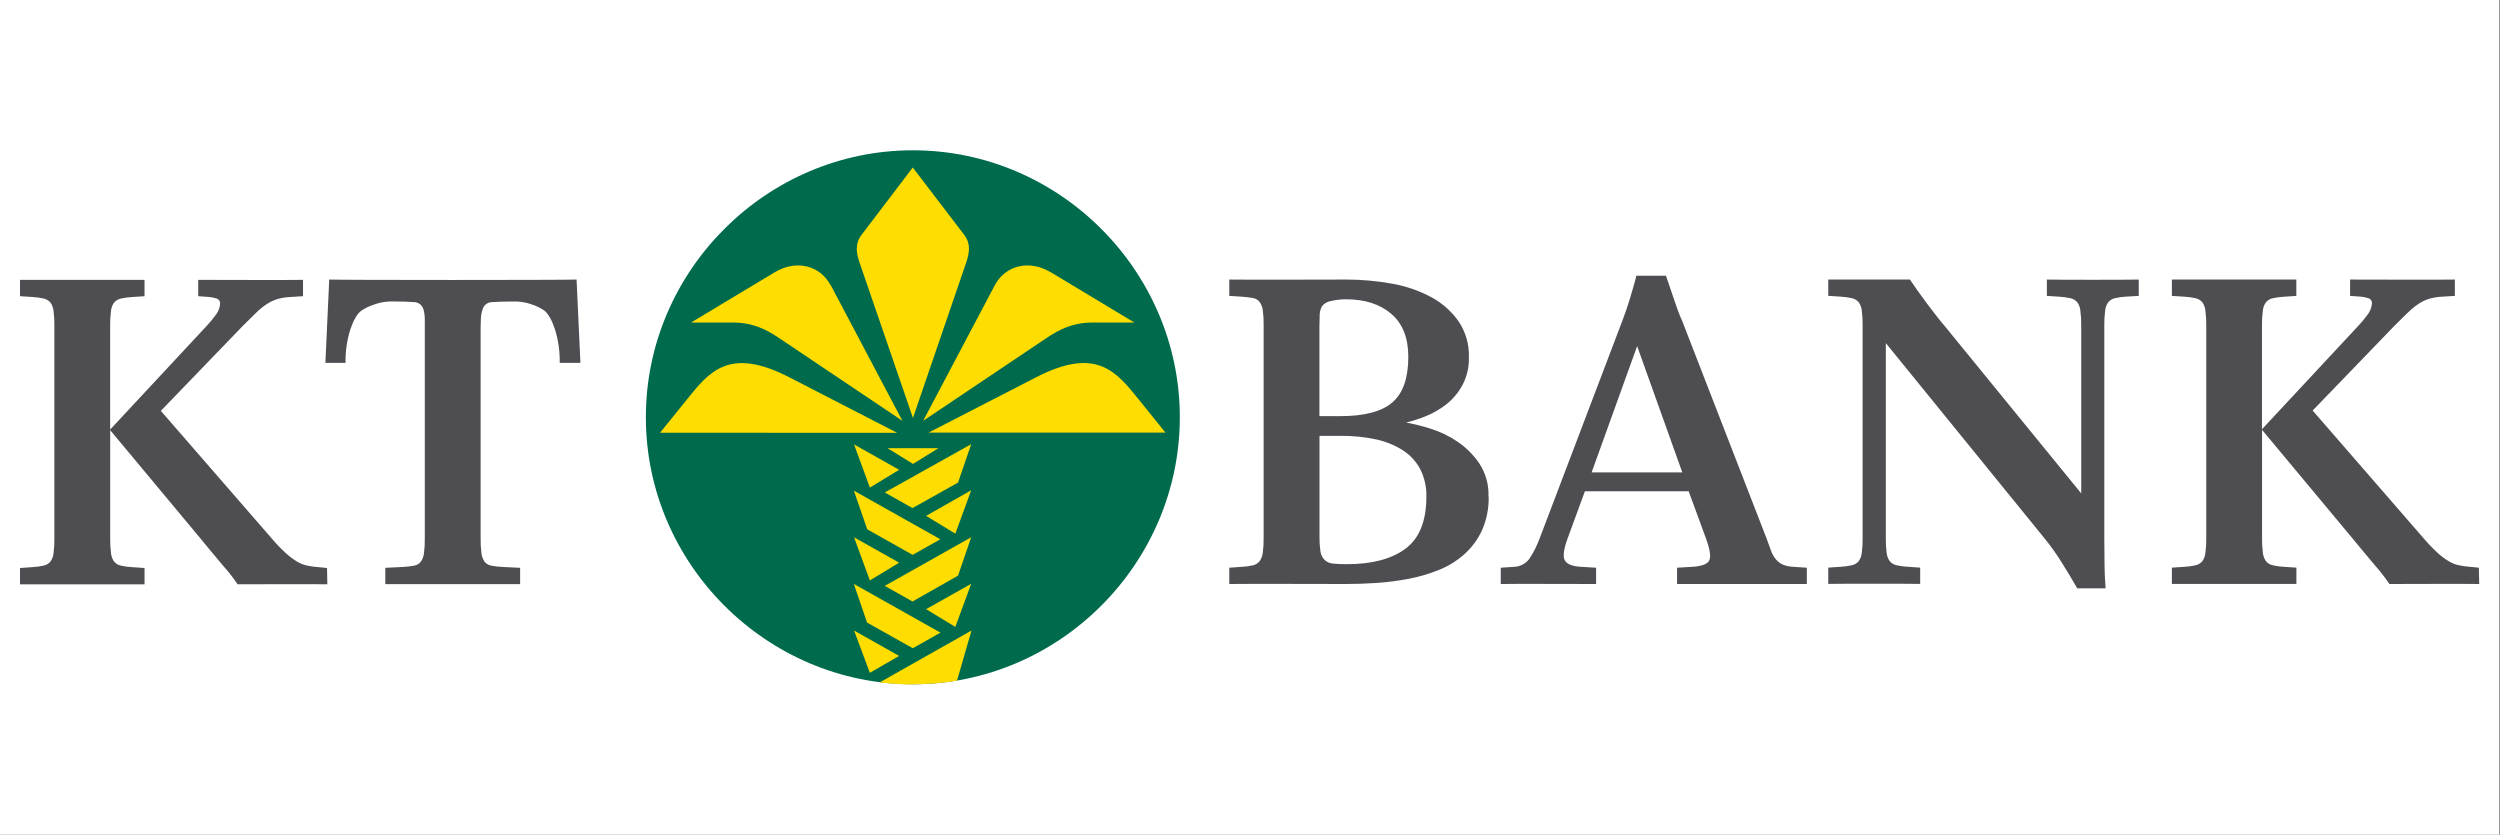 <?xml version="1.0" encoding="UTF-8" standalone="no"?><!DOCTYPE svg PUBLIC "-//W3C//DTD SVG 1.1//EN" "http://www.w3.org/Graphics/SVG/1.1/DTD/svg11.dtd"><svg width="100%" height="100%" viewBox="0 0 2084 696" version="1.1" xmlns="http://www.w3.org/2000/svg" xmlns:xlink="http://www.w3.org/1999/xlink" xml:space="preserve" xmlns:serif="http://www.serif.com/" style="fill-rule:evenodd;clip-rule:evenodd;stroke-linejoin:round;stroke-miterlimit:2;"><rect x="0" y="0" width="2084" height="696" fill="#808080" stroke="none"/><rect x="0" y="0" width="2083.33" height="695.833" style="fill:#fff;"/><g><path d="M272.617,473.498l-7.141,-0.738c-3.132,-0.196 -6.247,-0.614 -9.32,-1.251c-3.028,-0.653 -5.928,-1.801 -8.583,-3.396c-3.32,-2.016 -6.433,-4.355 -9.294,-6.984c-4.207,-3.847 -8.156,-7.968 -11.821,-12.334l-92.375,-106.308l68.389,-70.889c4.271,-4.271 7.961,-7.913 11.077,-10.92c2.691,-2.659 5.632,-5.052 8.781,-7.148c2.665,-1.749 5.549,-3.143 8.583,-4.127c3.437,-1.029 6.987,-1.632 10.571,-1.797l11.111,-0.704l0,-13.612c-5.248,0.252 -85.199,-0 -87.344,-0l-0,13.612l9.607,0.704c1.941,0.259 3.861,0.683 5.734,1.25c1.908,0.602 3.127,2.497 2.883,4.483c-0.304,3.634 -1.752,7.079 -4.134,9.84c-2.125,2.966 -4.462,5.781 -6.984,8.419l-80.525,86.49l0,-86.497c-0.07,-4.187 0.165,-8.373 0.704,-12.526c0.246,-2.528 1.176,-4.94 2.693,-6.977c1.469,-1.619 3.403,-2.74 5.535,-3.211c2.952,-0.655 5.953,-1.071 8.972,-1.244l10.728,-0.704l0,-13.639l-103.779,-0l0,13.612l10.729,0.704c3.02,0.177 6.013,0.594 8.972,1.25c2.132,0.465 4.073,1.585 5.535,3.205c1.517,2.036 2.447,4.455 2.699,6.984c0.539,4.152 0.775,8.339 0.704,12.525l0,177.191c0.071,4.189 -0.164,8.377 -0.704,12.532c-0.252,2.529 -1.182,4.941 -2.692,6.984c-1.458,1.63 -3.401,2.751 -5.542,3.198c-2.945,0.683 -5.945,1.107 -8.972,1.251l-10.729,0.772l0,13.578l103.814,-0l-0,-13.578l-10.729,-0.738c-3.022,-0.144 -6.025,-0.563 -8.972,-1.251c-2.139,-0.45 -4.079,-1.574 -5.535,-3.205c-1.51,-2.042 -2.441,-4.456 -2.693,-6.983c-0.538,-4.153 -0.774,-8.339 -0.703,-12.526l-0,-90.201l75.174,90.201c6.344,7.752 12.751,15.451 19.222,23.097c4.271,4.796 8.22,9.868 11.822,15.184c1.435,-0 70.466,-0.226 74.792,-0l-0.26,-13.578Zm211.214,-171.02l-3.198,-69.448c-6.662,0.478 -200.232,0.478 -206.191,-0l-3.198,69.448l16.81,-0c-0.197,-9.4 1.135,-18.771 3.943,-27.744c2.624,-7.749 5.603,-12.935 8.938,-15.559c3.431,-2.311 7.172,-4.124 11.111,-5.385c4.472,-1.614 9.186,-2.46 13.94,-2.501c8.61,-0 14.924,0.191 18.997,0.546c3.526,0 6.683,2.214 7.872,5.542c0.861,2.966 1.285,6.041 1.251,9.13l-0,182.035c0.089,4.285 -0.151,8.562 -0.704,12.813c-0.289,2.519 -1.215,4.923 -2.693,6.983c-1.394,1.709 -3.368,2.843 -5.535,3.205c-2.958,0.547 -5.945,0.896 -8.938,1.053l-15.061,0.738l0,13.585l112.403,-0l0,-13.585l-15.026,-0.738c-2.998,-0.151 -5.981,-0.503 -8.932,-1.053c-2.187,-0.355 -4.171,-1.498 -5.576,-3.211c-1.476,-2.059 -2.402,-4.461 -2.692,-6.977c-0.54,-4.249 -0.775,-8.531 -0.704,-12.813l0,-172.202c0,-2.624 0,-5.829 0.191,-9.608c-0.011,-3.176 0.532,-6.331 1.606,-9.321c1.116,-3.289 4.214,-5.522 7.688,-5.541c3.929,-0.342 10.332,-0.527 19.215,-0.547c4.637,0.011 9.238,0.801 13.613,2.337c3.813,1.189 7.434,2.938 10.728,5.193c3.335,2.624 6.314,7.866 8.938,15.724c2.797,9.041 4.129,18.473 3.943,27.935l17.261,-0.034Zm705.215,111.343c0,20.501 -5.856,35.056 -17.562,43.659c-11.698,8.61 -28.044,12.874 -49.036,12.813c-3.82,0.041 -7.633,-0.137 -11.432,-0.513c-2.732,-0.195 -5.293,-1.407 -7.176,-3.396c-1.83,-2.048 -2.953,-4.631 -3.204,-7.366c-0.502,-3.609 -0.737,-7.25 -0.704,-10.893l-0,-84.789l17.903,0c9.684,-0.081 19.35,0.875 28.83,2.85c7.948,1.64 15.54,4.681 22.421,8.972c6.179,3.881 11.246,9.299 14.705,15.724c3.624,7.093 5.428,14.977 5.248,22.939m-28.283,-78.413c-8.904,7.667 -23.35,11.487 -43.338,11.467l-17.555,-0l0,-74.088c0,-2.631 0.069,-5.74 0.199,-9.321c-0.076,-2.87 0.601,-5.706 1.954,-8.234c1.872,-2.331 4.565,-3.861 7.524,-4.292c4.099,-0.994 8.307,-1.478 12.525,-1.442c15.758,0 28.318,4.066 37.762,12.171c9.45,8.104 14.131,20.049 14.131,35.807c0,17.664 -4.414,30.306 -13.229,37.925m80.074,78.42c0.349,-9.765 -2.337,-19.403 -7.688,-27.579c-4.93,-7.207 -11.193,-13.405 -18.45,-18.259c-6.906,-4.654 -14.458,-8.269 -22.414,-10.729c-6.583,-2.062 -13.279,-3.741 -20.056,-5.029c5.617,-1.367 11.118,-3.157 16.469,-5.35c6.095,-2.46 11.821,-5.775 17.001,-9.841c5.52,-4.363 10.088,-9.813 13.421,-16.01c3.762,-7.16 5.617,-15.17 5.385,-23.254c0.321,-10.61 -2.68,-21.06 -8.583,-29.883c-5.954,-8.44 -13.799,-15.374 -22.906,-20.247c-10.256,-5.454 -21.318,-9.237 -32.766,-11.207c-12.573,-2.282 -25.338,-3.417 -38.117,-3.403c-7.4,-0 -85.909,0.26 -97.376,-0l0,13.619l10.729,0.704c3.006,0.177 6.006,0.546 8.965,1.093c2.18,0.355 4.148,1.49 5.542,3.198c1.476,2.064 2.399,4.462 2.692,6.984c0.547,4.1 0.779,8.227 0.704,12.368l0,177.191c0.07,4.187 -0.165,8.373 -0.704,12.525c-0.273,2.577 -1.202,5.03 -2.692,7.148c-1.405,1.727 -3.358,2.923 -5.535,3.389c-2.952,0.691 -5.945,1.108 -8.972,1.251l-10.729,0.738l0,13.585c11.467,-0.226 90.324,-0 97.725,-0c7.879,-0 16.229,-0.294 25.051,-0.868c8.887,-0.625 17.73,-1.759 26.486,-3.396c8.638,-1.627 17.084,-4.1 25.243,-7.367c7.806,-3.086 15.014,-7.51 21.3,-13.072c6.282,-5.588 11.342,-12.414 14.863,-20.049c3.898,-8.895 5.79,-18.541 5.541,-28.25m161.412,-20.056l-75.563,0l37.925,-105.255l37.638,105.255Zm103.814,93.058l-0,-13.585l-11.118,-0.738c-3.137,-0.087 -6.232,-0.749 -9.13,-1.954c-2.217,-1.039 -4.167,-2.573 -5.699,-4.483c-1.705,-2.142 -3.038,-4.556 -3.943,-7.141c-1.093,-2.85 -2.337,-6.41 -3.779,-10.38l-70.145,-180.785c-1.189,-2.631 -2.466,-5.74 -3.785,-9.293c-1.31,-3.566 -2.559,-7.154 -3.745,-10.763c-1.102,-3.351 -2.234,-6.693 -3.396,-10.024c-1.094,-3.103 -1.955,-5.699 -2.693,-7.845l-24.695,-0c-0.479,2.146 -1.183,4.865 -2.146,8.227c-0.957,3.369 -1.955,6.793 -3.041,10.387c-1.07,3.53 -2.202,7.041 -3.396,10.53c-1.182,3.465 -2.276,6.41 -3.205,8.781l-68.703,180.785c-2.187,6.041 -5.077,11.808 -8.617,17.172c-2.979,4.131 -7.722,6.643 -12.813,6.786l-11.084,0.738l0,13.585c4.292,-0.226 77.771,-0 79.473,-0l-0,-13.585l-12.526,-0.738c-7.4,-0.444 -11.951,-2.303 -13.619,-5.535c-1.66,-3.239 -0.827,-9.362 2.501,-18.423l14.316,-39.019l86.491,0l14.316,39.019c3.553,9.608 4.455,16.018 2.665,18.963c-1.797,2.945 -6.41,4.551 -14.132,4.995l-12.525,0.738l-0,13.585l108.173,-0Zm276.691,-240.174l0,-13.612c-7.147,0.253 -69.448,0.253 -76.588,-0l-0,13.612l10.728,0.704c3.007,0.171 5.993,0.587 8.938,1.25c2.139,0.444 4.086,1.565 5.535,3.198c1.517,2.043 2.447,4.456 2.693,6.984c0.553,4.155 0.799,8.337 0.738,12.526l-0,139.975l-114.187,-139.975c-1.667,-1.921 -3.847,-4.51 -6.41,-7.879c-2.562,-3.362 -5.384,-6.923 -8.234,-10.729c-2.752,-3.66 -5.442,-7.367 -8.07,-11.118c-2.501,-3.587 -4.483,-6.403 -5.897,-8.582l-68.061,-0l-0,13.612l10.756,0.704c3.006,0.177 5.999,0.594 8.938,1.25c2.139,0.451 4.079,1.572 5.542,3.205c1.517,2.036 2.446,4.455 2.692,6.984c0.539,4.15 0.774,8.334 0.704,12.518l-0,177.205c0.07,4.184 -0.165,8.368 -0.704,12.518c-0.253,2.529 -1.182,4.941 -2.692,6.984c-1.455,1.634 -3.395,2.759 -5.535,3.212c-2.939,0.683 -5.932,1.093 -8.945,1.244l-10.763,0.738l0,13.578c7.175,-0.226 69.448,-0.226 76.623,-0l0,-13.578l-10.728,-0.738c-3.023,-0.144 -6.026,-0.563 -8.973,-1.251c-2.139,-0.451 -4.079,-1.574 -5.535,-3.205c-1.513,-2.042 -2.445,-4.455 -2.699,-6.984c-0.538,-4.15 -0.774,-8.334 -0.704,-12.518l0,-162.465l132.104,162.526c5.33,6.526 10.229,13.394 14.664,20.569c4.416,7.011 8.688,14.113 12.813,21.299l23.644,0c-0.565,-6.488 -0.866,-12.996 -0.902,-19.509c-0.096,-8.009 -0.192,-15.444 -0.192,-22.42l0,-177.136c-0.068,-4.187 0.17,-8.373 0.711,-12.526c0.246,-2.569 1.196,-5.016 2.754,-7.079c1.462,-1.64 3.417,-2.761 5.569,-3.205c2.938,-0.656 5.931,-1.073 8.938,-1.251l10.729,-0.635l0.006,-0Zm283.505,226.589l-7.175,-0.738c-3.121,-0.196 -6.225,-0.614 -9.287,-1.251c-3.029,-0.645 -5.929,-1.791 -8.582,-3.389c-3.335,-2.007 -6.458,-4.347 -9.321,-6.984c-4.191,-3.864 -8.139,-7.983 -11.822,-12.334l-92.347,-106.314l68.416,-70.883c4.326,-4.292 8.009,-7.947 11.118,-10.927c2.698,-2.646 5.635,-5.037 8.774,-7.141c2.666,-1.763 5.549,-3.143 8.59,-4.134c3.437,-1.029 6.987,-1.63 10.571,-1.79l11.077,-0.704l0,-13.612c-5.248,0.253 -85.199,-0 -87.344,-0l-0,13.612l9.607,0.704c1.941,0.259 3.861,0.683 5.734,1.25c1.894,0.615 3.097,2.506 2.849,4.483c-0.304,3.625 -1.738,7.066 -4.1,9.833c-2.139,2.959 -4.469,5.774 -6.984,8.426l-80.559,86.484l0,-86.484c-0.061,-4.189 0.185,-8.378 0.738,-12.526c0.233,-2.528 1.162,-4.947 2.693,-6.984c1.455,-1.631 3.395,-2.754 5.535,-3.204c2.938,-0.656 5.931,-1.073 8.945,-1.251l10.728,-0.704l0,-13.646l-103.752,-0l0,13.619l10.763,0.704c3.007,0.171 6,0.587 8.938,1.25c2.132,0.465 4.073,1.586 5.535,3.198c1.517,2.043 2.447,4.456 2.693,6.984c0.553,4.155 0.799,8.337 0.738,12.526l-0,177.197c0.068,4.189 -0.185,8.378 -0.738,12.526c-0.246,2.528 -1.176,4.94 -2.686,6.983c-1.457,1.633 -3.4,2.756 -5.542,3.205c-2.938,0.684 -5.924,1.107 -8.938,1.251l-10.763,0.731l0,13.585l103.814,-0l-0,-13.585l-10.729,-0.731c-3.011,-0.142 -6.003,-0.56 -8.938,-1.251c-2.145,-0.435 -4.09,-1.561 -5.535,-3.205c-1.526,-2.034 -2.46,-4.452 -2.699,-6.983c-0.547,-4.148 -0.8,-8.337 -0.731,-12.526l-0,-90.167l75.174,90.201c7.626,9.294 14.097,17.015 19.222,23.063c4.245,4.82 8.182,9.903 11.788,15.218c1.435,-0 70.466,-0.226 74.826,-0l-0.294,-13.585Z" style="fill:#4e4e52;fill-rule:nonzero;"/><path d="M538.382,347.838c0,-122.091 100.466,-222.557 222.558,-222.557c122.091,-0 222.557,100.466 222.557,222.557c0,122.091 -100.466,222.557 -222.557,222.557c-122.092,0 -222.558,-100.466 -222.558,-222.557" style="fill:#006a4d;fill-rule:nonzero;"/><path d="M749.501,546.786l-24.375,14.056l-13.189,-35.233l37.57,21.177l-0.006,0Zm11.377,-6.41l23.097,-13.004l-72.202,-40.59l11.016,32.199l38.089,21.395Zm11.111,-32.575l24.375,14.802l13.202,-35.944l-37.577,21.142Zm-11.343,-6.409l-23.09,-13.004l72.038,-40.55l-10.982,32.028l-37.959,21.526l-0.007,-0Zm-48.715,-53.492l13.195,35.943l24.381,-14.801l-37.576,-21.142Zm37.576,-56.28l-24.381,14.828l-13.189,-35.964l37.57,21.136Zm-26.588,49.617l-11.146,-32.219l72.072,40.522l-23.097,12.997l-37.829,-21.3Zm49.07,-11.207l24.375,14.829l13.202,-36.163l-37.577,21.334Zm26.623,-27.743l10.982,-32.029l-72.038,40.263l23.097,13.004l37.959,-21.238Zm-16.372,-28.666l-21.17,13.099l-21.204,-13.099l42.374,-0Zm-34.373,-12.813l-90.098,-46.385c-50.164,-25.817 -66.79,-4.196 -85.11,18.518l-22.421,27.771l197.636,0.096l-0.007,-0Zm-55.316,-123.002l59.71,113.005l-102.501,-68.799c-10.954,-7.367 -22.072,-13.134 -38.759,-13.134l-34.98,-0l69.735,-41.896c18.033,-10.831 37.925,-5.706 46.638,10.824m112.819,-18.354c3.007,-8.747 4.162,-16.332 -1.448,-23.671l-42.887,-56.15l-42.702,56.15c-5.603,7.332 -4.482,14.958 -1.469,23.671l44.328,128.96l44.172,-128.96l0.006,-0Zm166.333,141.199l-22.414,-27.778c-18.361,-22.708 -34.987,-44.328 -85.144,-18.512l-89.976,46.283l197.534,-0l-0,0.007Zm-95.545,-133.669l69.605,41.889l-34.823,0c-16.687,0 -27.805,5.774 -38.759,13.141l-102.501,68.799l59.737,-113.005c8.713,-16.53 28.605,-21.655 46.638,-10.824m-114.986,343.441c12.342,0.009 24.663,-0.996 36.839,-3.007l12.075,-41.807l-76.521,43.242c9.157,1.134 18.382,1.708 27.607,1.702" style="fill:#fd0;fill-rule:nonzero;"/></g></svg>